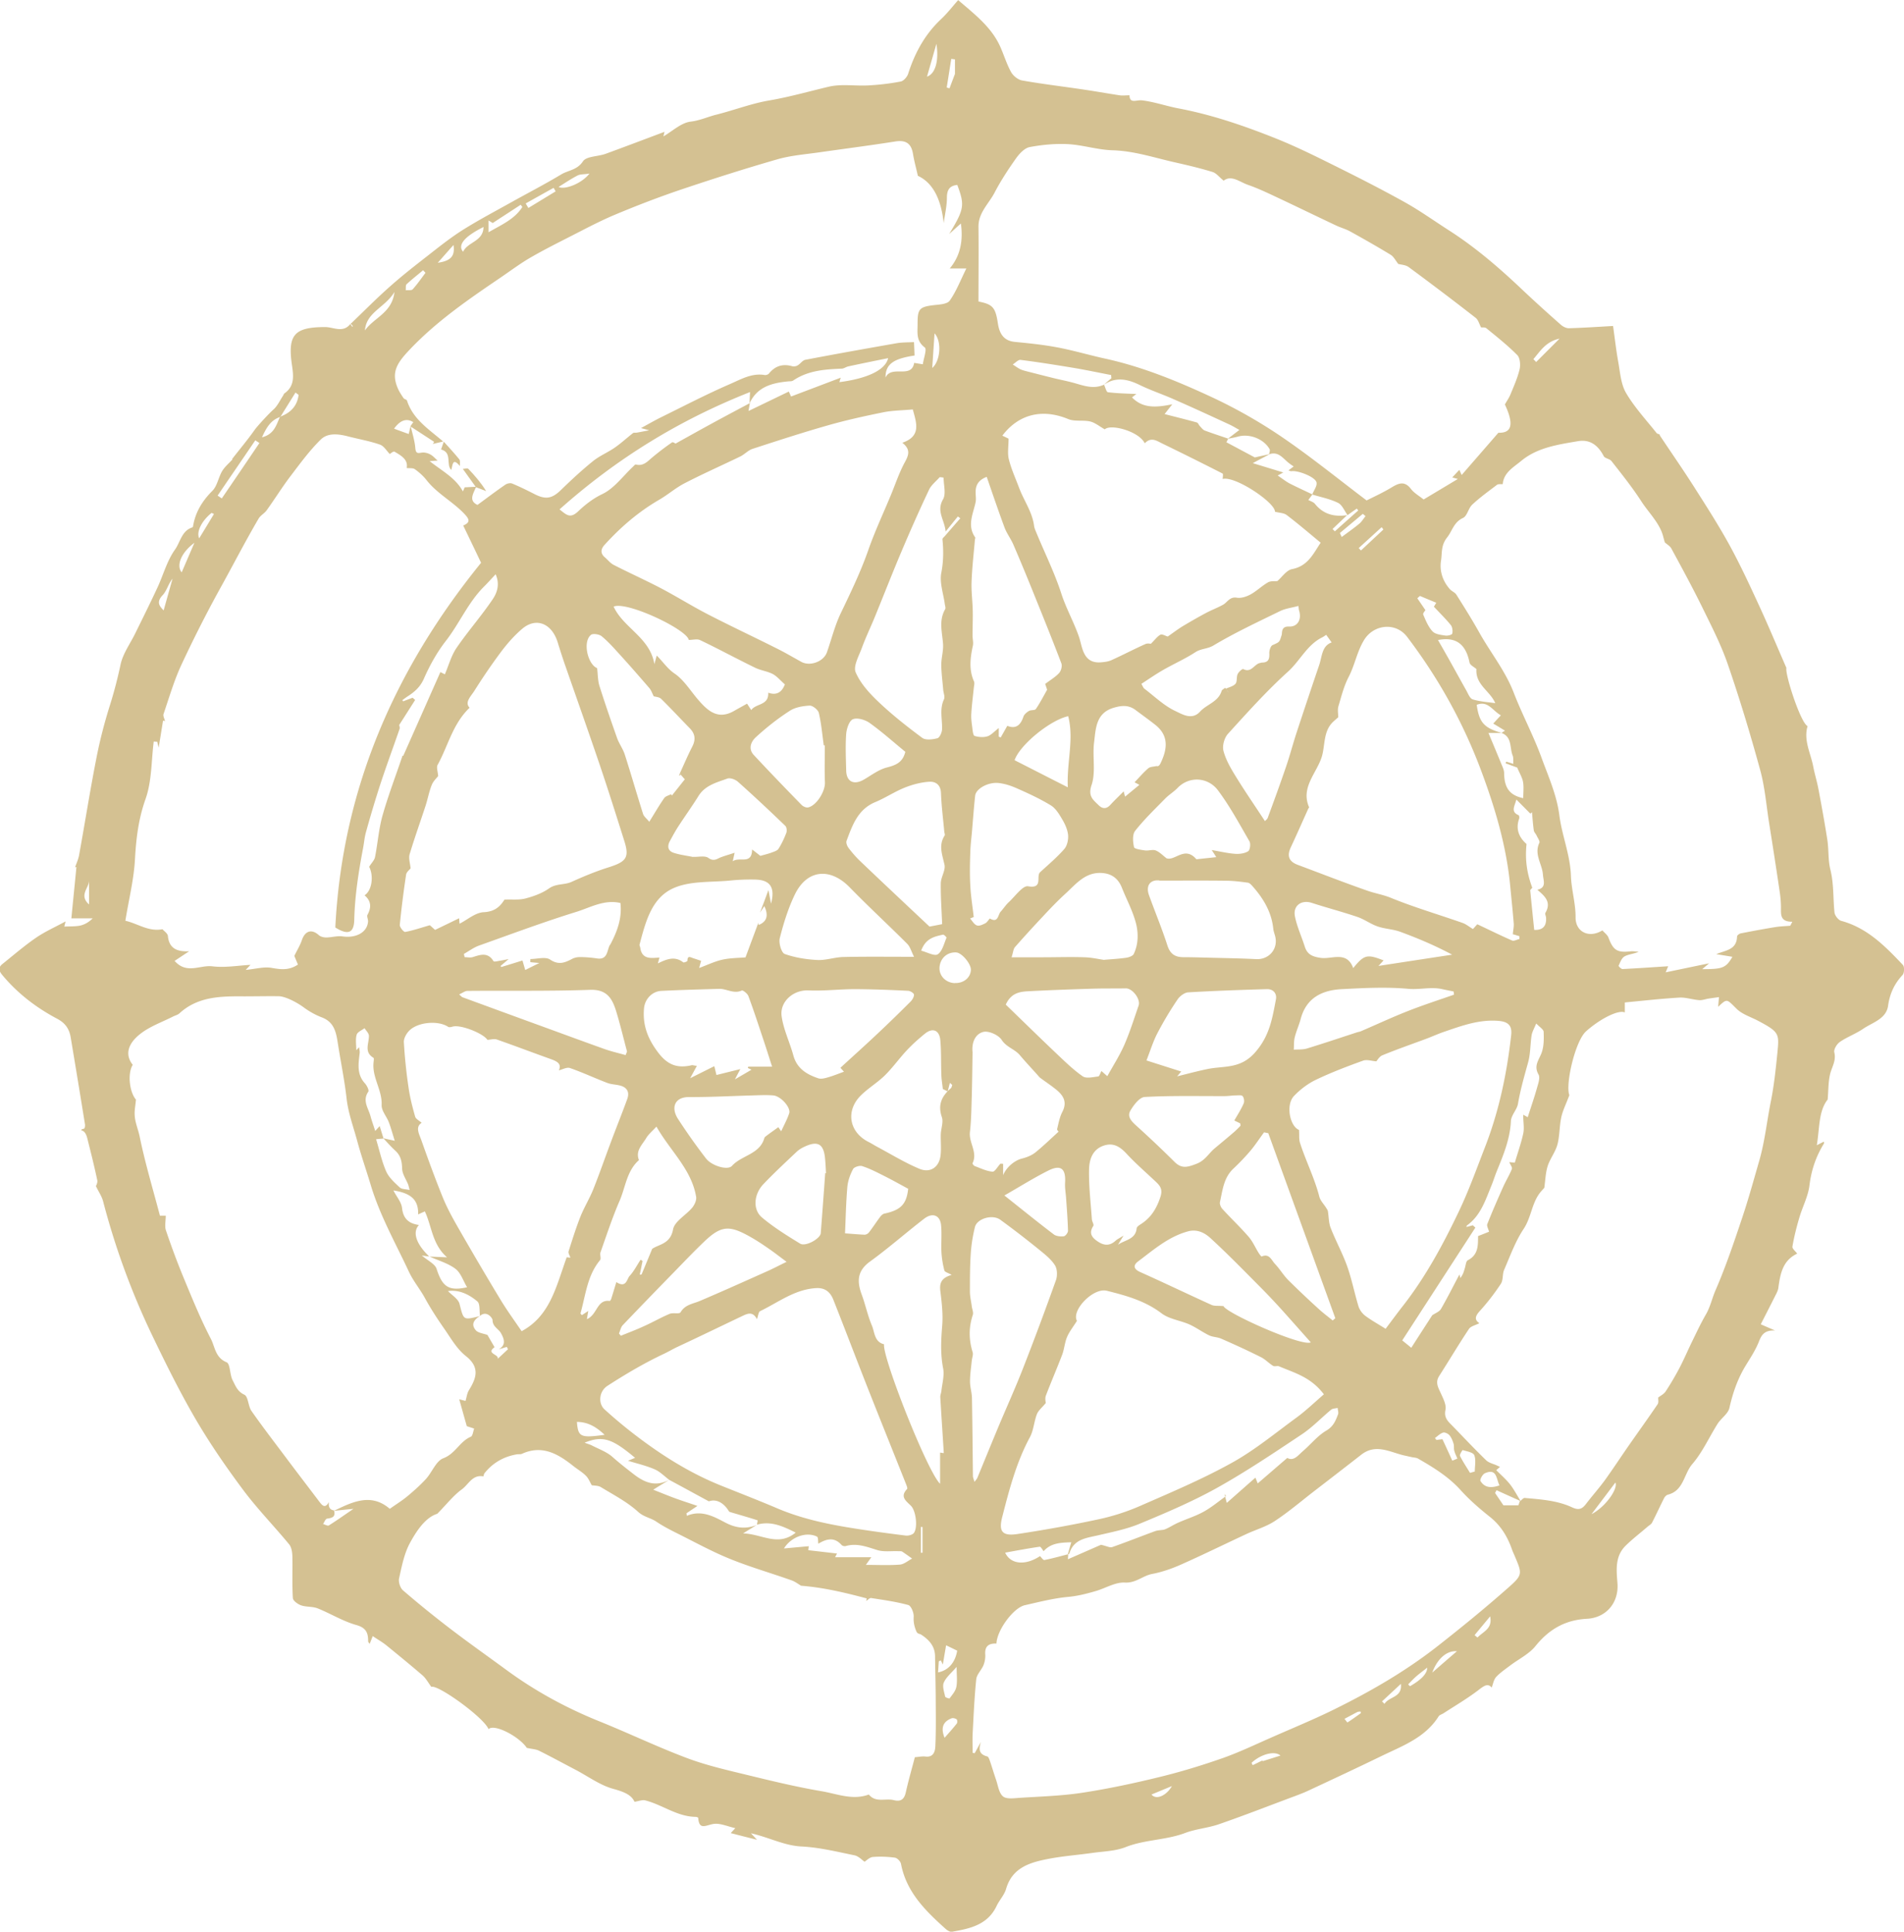<?xml version="1.0" encoding="UTF-8"?>
<svg data-bbox="-0.061 0.01 196.135 198.864" viewBox="0 0 196.07 198.86" xmlns="http://www.w3.org/2000/svg" data-type="color">
    <g>
        <path d="M36.15 33.3c1.33-1.27 2.62-2.58 3.99-3.79 1.28-1.14 2.64-2.2 3.99-3.25 1.16-.91 2.32-1.83 3.56-2.61 1.63-1.02 3.34-1.92 5.02-2.86 1.69-.94 3.41-1.83 5.06-2.82.73-.45 1.66-.45 2.26-1.36.35-.53 1.54-.49 2.32-.77 2-.73 4-1.49 6.08-2.27-.05.19-.08.33-.11.47.93-.54 1.82-1.4 2.8-1.52.94-.11 1.75-.49 2.62-.71 1.85-.46 3.66-1.17 5.54-1.48 2.07-.36 4.06-.93 6.09-1.41 1.3-.3 2.72-.05 4.08-.13 1.11-.06 2.22-.19 3.31-.4.3-.06.66-.48.76-.8.69-2.15 1.73-4.07 3.4-5.63.61-.57 1.13-1.25 1.75-1.95 1.75 1.5 3.43 2.79 4.33 4.79.39.87.66 1.79 1.12 2.62.21.38.7.78 1.12.86 2.02.36 4.05.6 6.08.9 1.33.19 2.65.43 3.97.63.31.05.63 0 1.02 0 .03.9.7.46 1.28.52 1.27.15 2.51.59 3.77.83 3.44.65 6.73 1.78 9.97 3.07 2.03.81 4 1.78 5.97 2.76 2.46 1.22 4.92 2.47 7.33 3.81 1.6.89 3.1 1.97 4.65 2.96 2.72 1.75 5.16 3.86 7.5 6.08 1.29 1.22 2.61 2.41 3.95 3.59.21.19.56.37.84.36 1.46-.04 2.91-.14 4.54-.23.19 1.35.32 2.52.53 3.68.2 1.09.27 2.3.81 3.22.87 1.48 2.07 2.77 3.15 4.13.09.11.37.08.32.23 1.22 1.83 2.48 3.64 3.65 5.49 1.23 1.93 2.46 3.85 3.56 5.86 1.1 2.02 2.07 4.11 3.03 6.2.93 2.01 1.78 4.05 2.8 6.39-.16.64 1.46 5.66 2.18 5.99-.43 1.47.32 2.78.58 4.15.15.78.39 1.55.54 2.34.33 1.75.65 3.5.92 5.25.15 1.01.06 2.06.31 3.04.36 1.46.27 2.93.42 4.39.03.33.4.8.7.88 2.69.73 4.53 2.62 6.34 4.53.18.19.16.84-.03 1.04-.84.91-1.31 1.9-1.49 3.17-.19 1.36-1.6 1.71-2.58 2.38-.75.51-1.64.83-2.38 1.34-.31.21-.65.77-.58 1.07.23.89-.29 1.56-.45 2.33-.17.77-.15 1.57-.23 2.53-.95 1.21-.82 2.91-1.12 4.71.36-.19.54-.28.73-.37 0 .08.03.16 0 .2-.82 1.33-1.3 2.75-1.49 4.33-.14 1.12-.72 2.19-1.04 3.3-.29.98-.54 1.97-.71 2.97-.04.21.32.48.49.73-1.49.69-1.75 2.09-1.94 3.54-.04.24-.15.48-.27.7-.5 1-1.01 1.99-1.54 3.03.49.22.83.36 1.47.64-1.15-.05-1.41.51-1.68 1.19-.34.85-.86 1.63-1.34 2.42-.83 1.36-1.33 2.81-1.68 4.37-.14.59-.83 1.04-1.2 1.6-.88 1.39-1.56 2.94-2.62 4.17-.88 1.02-.88 2.74-2.51 3.15-.15.04-.3.19-.38.33-.43.85-.82 1.71-1.26 2.56-.09.17-.31.28-.47.42-.75.65-1.54 1.25-2.24 1.94-1.1 1.08-.96 2.46-.85 3.84.17 2.02-1.15 3.59-3.15 3.69-2.22.12-3.89 1.07-5.29 2.81-.67.83-1.74 1.34-2.62 2.01-.49.37-1.01.72-1.43 1.17-.25.27-.31.71-.46 1.09-.39-.46-.76-.2-1.3.21-1.15.89-2.42 1.63-3.65 2.43-.17.11-.41.17-.51.32-1.38 2.2-3.72 3.04-5.89 4.09-2.51 1.22-5.04 2.4-7.57 3.58-.43.2-.88.37-1.33.54-2.61.97-5.21 1.99-7.84 2.9-1.13.39-2.37.48-3.48.9-1.99.75-4.15.67-6.14 1.46-1.03.4-2.21.43-3.32.58-1.6.23-3.22.34-4.79.66-1.82.36-3.56.92-4.18 3.04-.18.64-.7 1.17-.99 1.79-.93 1.94-2.75 2.32-4.6 2.64-.18.03-.45-.13-.61-.27-2.09-1.87-4.07-3.8-4.63-6.73-.05-.25-.39-.6-.63-.63-.75-.1-1.52-.13-2.27-.07-.33.03-.64.36-.85.49-.25-.17-.61-.57-1.03-.66-1.81-.37-3.63-.82-5.46-.91-1.79-.09-3.31-.93-5.21-1.36.3.32.46.49.62.67-.91-.23-1.79-.45-2.7-.69.09-.1.25-.27.47-.51-.81-.17-1.61-.56-2.31-.42-.78.15-1.42.63-1.51-.64 0-.04-.18-.1-.28-.1-1.91-.03-3.43-1.26-5.19-1.7-.28-.07-.61.07-1.09.15-.32-.74-1.15-1.05-2.21-1.34-1.34-.37-2.54-1.26-3.81-1.93-1.26-.66-2.51-1.34-3.79-1.98-.33-.17-.74-.18-1.28-.3-.79-1.18-3.36-2.52-3.94-1.93-.49-1.21-5.26-4.64-5.89-4.35-.31-.41-.54-.86-.9-1.18-1.22-1.05-2.47-2.07-3.72-3.09-.42-.34-.9-.61-1.42-.96-.1.28-.2.51-.31.8-.07-.11-.16-.18-.16-.26.01-.87-.21-1.4-1.22-1.68-1.38-.39-2.63-1.17-3.97-1.71-.53-.21-1.16-.13-1.7-.31-.35-.12-.84-.47-.86-.75-.09-1.42-.02-2.85-.05-4.27-.01-.43-.08-.95-.33-1.26-1.54-1.87-3.24-3.61-4.69-5.54-1.77-2.37-3.47-4.83-4.96-7.38-1.66-2.85-3.13-5.83-4.56-8.81a76.6 76.6 0 0 1-4.95-13.58c-.13-.51-.45-.96-.74-1.57 0-.03.19-.34.14-.59-.3-1.43-.66-2.86-1.02-4.29-.06-.26-.16-.54-.34-.72-.15-.16-.59-.16 0-.32.07-.02.12-.3.09-.45q-.72-4.47-1.47-8.94c-.14-.85-.53-1.46-1.37-1.91-2.16-1.14-4.09-2.61-5.67-4.51-.36-.43-.44-.77 0-1.13 1.15-.92 2.27-1.89 3.48-2.72.92-.63 1.96-1.09 3.03-1.67-.06.27-.1.41-.13.53.56-.03 1.1 0 1.62-.1.46-.1.89-.34 1.31-.75h-2.2c.17-1.77.35-3.52.52-5.28-.05 0-.09.02-.14.03.14-.41.33-.81.41-1.23.61-3.36 1.14-6.73 1.8-10.08.36-1.83.83-3.64 1.39-5.41.43-1.37.78-2.73 1.08-4.13.24-1.16 1.02-2.2 1.55-3.3.75-1.53 1.51-3.05 2.23-4.6.62-1.32 1-2.8 1.83-3.96.55-.77.69-1.95 1.8-2.29.04-.01.06-.11.07-.17.25-1.43.95-2.56 1.98-3.59.5-.5.62-1.37 1-2.02.27-.45.69-.8 1.07-1.21-.04-.05-.14-.16-.04-.04.81-1.04 1.61-1.99 2.32-3 .26-.37 1.46-1.68 1.95-2.11.41-.37.65-.92.97-1.4.06-.08.08-.2.15-.25 1.06-.75.94-1.77.78-2.89-.47-3.17.25-3.93 3.41-3.94.86 0 1.84.64 2.59-.31.08.1.15.2.22.29.04-.06.09-.13.13-.2-.11-.03-.22-.07-.33-.1Zm-7.31 9.6c1.09-.4 1.77-1.11 1.91-2.25-.11-.08-.22-.16-.32-.24-.52.84-1.04 1.67-1.56 2.51-.96.31-1.42 1.06-1.89 2.1 1.29-.33 1.48-1.31 1.86-2.13Zm78.26 117.3c.15.14.33.43.45.4.82-.16 1.63-.39 2.45-.6 0 .16-.02.32-.03.52 1.27-.55 2.47-1.08 3.41-1.49.58.13.91.32 1.15.24 1.48-.52 2.94-1.1 4.41-1.64.28-.1.61-.1.91-.15.46-.15.91-.47 1.4-.69.89-.41 1.84-.69 2.69-1.16.82-.45 1.55-1.07 2.31-1.61-.06-.08-.11-.16-.16-.24.07.26.13.52.24.94 1.1-.97 2.07-1.83 2.95-2.6l.24.59c1.07-.92 2.04-1.76 3.04-2.62.68.37 1.12-.28 1.61-.7.82-.7 1.51-1.59 2.42-2.12.73-.43.95-1.02 1.2-1.67.07-.19-.03-.43-.04-.66-.23.06-.52.05-.68.19-1 .83-1.91 1.79-2.98 2.51-2.87 1.91-5.75 3.85-8.76 5.53-2.55 1.42-5.26 2.57-7.96 3.69-1.37.57-2.86.86-4.31 1.2-1.22.28-2.5.39-2.94 1.87-.02.05-.11.07-.17.11.12-.41.23-.81.37-1.27-1.07.04-2.09.06-2.85.92-.13-.16-.29-.47-.4-.46-1.18.17-2.35.39-3.56.61.57 1.24 2.12 1.33 3.58.36Zm31.64-107.18c-.51.48-1.01.96-1.52 1.44l.24.24c.8-.72 1.6-1.43 2.41-2.15-.05-.06-.1-.13-.15-.19-.32.22-.64.45-.95.67-.32-.43-.55-1.05-.98-1.26-.83-.41-1.77-.59-2.66-.86.16-.42.53-.89.44-1.25-.13-.57-1.94-1.26-2.58-1.15-.08.01-.17-.04-.31-.08.22-.17.39-.3.54-.41-.18-.12-.33-.22-.47-.33-.62-.47-1.08-1.27-2.06-.92.02-.18.12-.4.05-.53-.59-1.05-2.06-1.62-3.23-1.3-.35.1-.71.16-1.07.23l1.19-.91c-.39-.21-.68-.4-.99-.54-1.9-.88-3.81-1.76-5.73-2.6-1.16-.52-2.38-.92-3.53-1.48-1.27-.62-2.48-.88-3.72-.02.26-.23.52-.46.79-.68l-.03-.33c-1.29-.25-2.57-.52-3.87-.74-1.82-.3-3.63-.59-5.46-.82-.24-.03-.53.31-.8.47.24.16.48.33.73.47.2.1.43.16.65.22.98.25 1.95.5 2.93.74.57.14 1.15.25 1.72.4 1.11.28 2.2.79 3.37.25.13.27.24.76.4.78.99.12 2 .14 2.93.18l-.45.35c1.14 1.18 2.56 1.03 4.15.71-.29.37-.47.59-.79 1.01 1.21.31 2.27.57 3.31.86.14.04.21.26.32.38.16.16.3.37.5.45.8.3 1.61.56 2.42.84-.08.15-.15.3-.19.37.93.49 1.85.99 2.93 1.56.35-.08.94-.21 1.54-.34-.51.27-1.03.54-1.75.93 1.21.37 2.2.67 3.14.96-.11.06-.32.18-.58.31.45.3.81.59 1.21.81.78.4 1.58.76 2.37 1.14l-.42.57c.23.13.53.21.68.4.88 1.1 2.03 1.36 3.34 1.16Zm-89.31 82.44c-.08-.51.02-1.23-.27-1.48-.87-.74-1.91-1.23-3.03-1.07.42.44 1.06.81 1.19 1.32.43 1.66.36 1.68 1.97 1.29.06-.01.12-.06.19-.08-.6.37-1.05.85-.48 1.51.25.28.77.32 1.2.48.19.34.46.8.73 1.26-.94.67.5.73.32 1.2.35-.33.71-.66 1.06-.99l-.12-.24c-.28.08-.55.17-.83.25.81-.46.53-1.13.22-1.68-.26-.45-.85-.64-.86-1.34 0-.19-.6-1.02-1.28-.43Zm105.19-60.01c.12-.08.24-.16.36-.23-.43-.26-.8-.49-1.21-.73.32-.35.53-.58.79-.85-.86-.46-1.33-1.55-2.49-1.08.25 1.82.76 2.39 2.6 2.9h-1.39c.49 1.17.93 2.22 1.36 3.27.11.27.25.56.25.85.02 1.54.57 2.29 1.97 2.59 0-.57.07-1.14-.02-1.67-.08-.46-.35-.88-.6-1.48-.27-.1-.73-.27-1.2-.44.02-.06.05-.11.08-.17.3.09.6.19.72.23-.02-.31.03-.62-.07-.86-.32-.8-.04-1.9-1.13-2.32ZM42.26 43.89c.1-.15.2-.29.3-.43q-1.03-.65-1.98.67c.53.2 1.06.39 1.51.55.07-.3.13-.56.2-.82.17.76.42 1.52.48 2.29.06.65.36.47.74.44.27-.02.59.07.83.21.28.16.5.42.73.62-.17 0-.43.03-.83.05 1.28 1.02 2.66 1.71 3.43 3.12l.18-.42 1.18-.06c-.27.69-.82 1.42.14 1.87 1.01-.74 1.93-1.44 2.88-2.09.18-.12.5-.19.69-.11.77.32 1.51.68 2.25 1.06 1.21.63 1.86.5 2.8-.42 1.05-1.02 2.14-2.03 3.28-2.95.68-.55 1.52-.89 2.24-1.39.65-.45 1.24-1 1.87-1.49.09-.07.26-.03.39-.05.35-.06.69-.13 1.28-.24-.42-.12-.59-.16-.84-.23.74-.4 1.39-.78 2.06-1.11 2.36-1.16 4.7-2.38 7.12-3.43 1.11-.48 2.24-1.15 3.56-.92.13.02.35-.05.43-.15.64-.79 1.42-1.03 2.39-.76.17.05.41.01.56-.08.29-.16.51-.53.81-.58 3.13-.6 6.28-1.16 9.42-1.71.55-.09 1.12-.08 1.76-.11.03.54.04.97.06 1.38-2.21.33-3 .91-2.99 2.27.61-1.34 2.66.17 2.95-1.51.32.05.61.1.89.14.08-.59.44-1.55.2-1.73-.91-.69-.74-1.51-.74-2.43 0-1.53.16-1.75 1.71-1.93.56-.06 1.35-.1 1.6-.46.67-.95 1.1-2.07 1.71-3.31H97.8c1.09-1.29 1.4-2.85 1.15-4.63-.44.39-.83.74-1.21 1.09 1.55-2.56 1.63-2.96.84-5.06-.78.08-1.06.48-1.07 1.29 0 .88-.21 1.76-.33 2.64q-.41-3.83-2.66-4.87c-.2-.89-.39-1.56-.5-2.25-.18-1.11-.76-1.46-1.86-1.28-2.59.41-5.19.74-7.77 1.11-1.46.21-2.96.32-4.37.73-3.34.96-6.66 2.02-9.96 3.13-2.3.78-4.58 1.66-6.82 2.6-1.63.69-3.2 1.54-4.78 2.34-1.22.62-2.44 1.24-3.63 1.92-1.14.64-2.19 1.43-3.26 2.16-3.28 2.23-6.55 4.46-9.34 7.39-1.29 1.36-2.01 2.33-1.25 4.06.15.34.37.67.58.98.08.11.32.14.35.25.63 1.95 2.29 2.97 3.72 4.21-.35.09-.7.17-1.06.25.05-.07.09-.14.14-.21-.81-.53-1.62-1.06-2.44-1.59Zm1.99 85.47c.6.03 1.19.05 1.79.08-1.54-1.33-1.57-3.21-2.29-4.73-.25.11-.45.2-.69.31.04-1.47-.69-2.18-2.55-2.47.33.65.82 1.2.89 1.8.12 1.12.7 1.61 1.74 1.76-.7.76-.27 1.97 1.06 3.24-.2-.02-.39-.05-.76-.1.63.54 1.36.87 1.52 1.38.59 1.83 1.23 2.31 3.14 1.89-.4-.66-.65-1.49-1.2-1.9-.77-.58-1.76-.85-2.66-1.26ZM158.3 91.6c.99-.21.63-.94.59-1.54-.07-1.1-.94-2.1-.37-3.29.08-.17-.17-.5-.28-.75-.08-.18-.26-.34-.29-.52-.09-.62-.13-1.25-.19-1.88-.06.04-.11.09-.17.14-.48-.49-.96-.97-1.44-1.45-.14.63-.64 1.25.23 1.61.06.03.1.25.06.36-.44 1.21.14 2.07.76 2.61-.18 1.72.08 3.12.59 4.5-.07.1-.22.2-.21.29.13 1.34.27 2.68.41 4.05.85.04 1.28-.36 1.22-1.26-.01-.17-.13-.37-.07-.49.66-1.13-.09-1.75-.83-2.38Zm-75.01 67.56c-.02.14-.04.29-.05.43.99.11 1.99.23 2.95.34 0 .02-.11.21-.19.38h3.73c-.12.17-.3.42-.56.79 1.27 0 2.4.06 3.51-.03.43-.04.84-.41 1.25-.62-.34-.24-.68-.49-1.03-.72-.1-.06-.27-.03-.41-.04-.71-.03-1.47.09-2.13-.11-1.08-.33-2.1-.75-3.26-.42-.13.04-.35-.01-.44-.11-.76-.86-1.57-.62-2.39-.13-.04-.25 0-.67-.14-.73-1.1-.54-2.67.03-3.4 1.22.88-.08 1.72-.16 2.55-.23Zm-5.34-2.19c.02-.16.09-.46.06-.46-.9-.29-1.82-.55-2.73-.82-.07-.02-.19-.05-.22-.11-.57-.95-1.37-1.28-2.06-1.02-1.52-.82-2.79-1.52-4.08-2.21-.51-.38-.96-.86-1.53-1.1-.92-.39-1.9-.61-2.72-.87.11-.04.41-.17.73-.3-2.35-1.97-3.32-2.32-5.2-1.56.36.14.56.19.74.28.71.37 1.51.65 2.1 1.16.72.64 1.46 1.22 2.21 1.8 1.21.94 2.32 1.31 3.7.57-.59.36-1.19.72-1.68 1.03.73.29 1.48.6 2.24.88.79.29 1.59.54 2.31.79-.25.17-.69.46-1.13.76.02.08.03.17.04.26 1.51-.64 2.77.07 3.97.7 1.09.57 2.1.68 3.21.25-.38.24-.77.47-1.39.86 1.95.05 3.58 1.41 5.42-.08-1.37-.69-2.57-1.22-3.99-.82Zm-38.48-39.79 1.18.26c-.23-.73-.39-1.33-.61-1.91-.23-.6-.77-1.19-.74-1.78.06-1.52-.96-2.79-.84-4.29.01-.19.08-.51 0-.56-1-.6-.46-1.47-.47-2.26 0-.27-.29-.53-.45-.79-.29.22-.73.39-.81.67-.14.47-.04 1.01-.04 1.6.14-.15.21-.23.29-.31.02.2.08.4.06.59-.13 1.1-.32 2.19.54 3.13.2.22.44.7.35.85-.64.93 0 1.7.22 2.51.14.52.33 1.03.49 1.54.15-.17.3-.33.46-.5.13.42.26.85.4 1.28-.25.02-.5.04-.77.07.35 1.17.59 2.29 1.04 3.32.28.63.87 1.15 1.39 1.64.21.2.63.17 1.02.27-.05-.21-.09-.4-.15-.57-.22-.55-.61-1.09-.62-1.64-.02-.73-.14-1.32-.69-1.83-.44-.4-.84-.86-1.25-1.29M77.22 41.5c-.04.25-.09.5-.14.81 1.44-.69 2.8-1.35 4.15-2 .08.17.16.35.23.51 1.75-.66 3.46-1.31 5.12-1.94-.03.08-.08.25-.14.46 2.85-.37 4.73-1.23 5.02-2.47-1.43.29-2.77.56-4.11.85-.22.05-.44.22-.66.23-1.76.07-3.49.19-5.02 1.23-.12.08-.31.07-.48.08-1.68.16-3.23.55-4.01 2.28.02-.33.03-.65.06-1.18-7.32 2.89-13.76 6.86-19.62 12.08.74.58 1.1.99 1.95.17.68-.64 1.48-1.28 2.44-1.74 1.23-.58 2.13-1.85 3.17-2.82.09-.09.23-.25.3-.23.77.2 1.2-.32 1.7-.74.65-.54 1.33-1.06 2.03-1.54.09-.06.35.12.35.13 1.28-.71 2.51-1.4 3.76-2.08 1.28-.7 2.57-1.38 3.86-2.07Zm-5.86 46.71c.54.03 1.22-.15 1.59.11.57.41.89.08 1.32-.08.41-.15.83-.27 1.38-.45-.1.45-.14.63-.19.88.67-.52 1.97.41 1.99-1.22.39.3.66.51.85.66.39-.11.77-.2 1.13-.33.27-.1.61-.2.74-.4.33-.52.59-1.08.81-1.66.07-.2.03-.57-.11-.7-1.6-1.54-3.22-3.06-4.88-4.54-.27-.24-.81-.44-1.11-.32-1.09.4-2.27.68-2.96 1.8-.66 1.06-1.39 2.07-2.07 3.12-.32.49-.59 1-.87 1.51s-.21.99.35 1.19c.64.22 1.34.3 2.02.44Zm6.74 6.76c0 .07-.01.13 0 .19 0 .02.06.05.08.04.79-.34.98-.96.53-1.92-.16.24-.31.46-.45.68.28-.74.56-1.48.87-2.33.1.5.17.88.27 1.4.44-1.66-.08-2.44-1.6-2.48-.87-.02-1.75.01-2.62.1-1.93.19-4.04.02-5.75.75-2.34.99-2.95 3.53-3.57 5.84-.02.09.05.2.07.3.17 1.29 1.16 1.08 1.98 1.04-.05.18-.09.33-.16.6.96-.48 1.77-.76 2.61-.11.07.05.43-.1.43-.15 0-.61.33-.36.61-.27.27.08.53.18.8.26-.07.25-.12.44-.2.74.89-.33 1.63-.69 2.41-.86.79-.17 1.62-.17 2.36-.23.46-1.24.9-2.41 1.33-3.58Zm-7.97-15.22s-.08-.1-.11-.16c.42-.91.81-1.84 1.27-2.73.38-.74.29-1.34-.28-1.91-.98-1-1.93-2.03-2.93-3.01-.2-.19-.57-.2-.76-.26-.15-.29-.25-.6-.44-.83-1-1.16-2.01-2.32-3.04-3.45-.6-.66-1.2-1.34-1.88-1.9-.25-.21-.91-.31-1.11-.14-.89.75-.29 3.07.64 3.42.08.68.07 1.29.24 1.83.57 1.81 1.19 3.6 1.82 5.38.21.58.6 1.1.79 1.69.65 2.03 1.24 4.08 1.88 6.11.09.27.37.48.64.81.57-.91 1.02-1.7 1.54-2.44.14-.2.47-.27.71-.4.03.05.05.1.08.14.45-.56.89-1.12 1.33-1.67-.16-.18-.29-.33-.42-.48Zm86.43 74.77c.15-.11.32-.33.46-.31 1.67.15 3.37.26 4.9.98.72.33 1.05.11 1.44-.41.62-.81 1.3-1.57 1.9-2.39.85-1.18 1.64-2.39 2.47-3.58.99-1.42 2-2.82 2.97-4.25.12-.18.05-.48.06-.69.23-.18.57-.34.76-.62.52-.79 1-1.61 1.44-2.44.47-.91.87-1.85 1.32-2.77s.88-1.84 1.39-2.72c.46-.79.64-1.69 1-2.51 1.05-2.42 1.9-4.94 2.74-7.45.66-1.97 1.21-3.98 1.79-5.99.54-1.93.75-3.92 1.14-5.89.34-1.67.52-3.37.69-5.07.19-1.99.23-2.15-1.98-3.32-.75-.4-1.63-.66-2.21-1.23-1.04-1.02-.96-1.1-1.91-.21.03-.3.05-.59.09-1-.41.06-.74.1-1.06.15-.33.05-.67.19-.99.16-.68-.05-1.37-.3-2.04-.26-1.86.11-3.72.32-5.61.5v1.03c-.63-.31-2.52.63-3.99 1.94-1.13 1.01-2.15 5.51-1.72 6.57-.34.92-.68 1.58-.83 2.27-.2.93-.16 1.91-.4 2.82-.21.77-.75 1.44-1 2.2-.22.69-.24 1.45-.35 2.25-.12.14-.39.41-.59.71-.72 1.08-.8 2.42-1.55 3.54-.85 1.28-1.38 2.78-2 4.2-.19.45-.08 1.06-.34 1.44-.65.99-1.38 1.93-2.17 2.8-.47.52-.57.89-.04 1.25-.39.21-.88.3-1.07.59-1.06 1.59-2.04 3.24-3.07 4.85-.43.68-.08 1.21.19 1.81.24.53.57 1.17.46 1.68-.17.81.26 1.17.7 1.62 1.16 1.19 2.3 2.41 3.49 3.56.29.28.76.37 1.14.55.08.04.17.08.29.13-.15.13-.26.23-.39.34.49.49 1.01.94 1.43 1.47.41.53.72 1.13 1.08 1.71-.83-.37-1.66-.74-2.48-1.12-.05.1-.1.19-.15.29.27.4.54.79.86 1.27h1.54s.08-.22.16-.46Zm-122.16.99c.18.65-.2.76-.72.83-.16.02-.28.36-.41.55.2.06.47.22.59.15.85-.53 1.67-1.12 2.54-1.71-.73.07-1.37.14-2.02.21 1.92-.93 3.84-1.87 5.76-.21.64-.46 1.27-.84 1.83-1.31.66-.55 1.31-1.13 1.89-1.76.64-.7 1.04-1.86 1.8-2.14 1.24-.47 1.68-1.73 2.82-2.21.2-.08.24-.55.35-.84-.26-.09-.52-.17-.76-.25-.25-.88-.53-1.88-.78-2.77.23.06.51.14.65.17.12-.41.16-.78.33-1.07.79-1.27 1.19-2.38-.31-3.56-.91-.72-1.53-1.82-2.21-2.8-.7-1-1.37-2.03-1.96-3.1-.52-.97-1.23-1.79-1.7-2.81-1.37-2.93-2.97-5.75-3.91-8.88-.45-1.5-.97-2.98-1.38-4.49-.39-1.47-.94-2.9-1.11-4.44-.21-1.86-.59-3.69-.88-5.54-.18-1.15-.33-2.28-1.66-2.79-.66-.25-1.3-.61-1.87-1.03-.63-.47-1.84-1.13-2.56-1.15-1.32-.02-2.64.02-3.96.01-2.26-.01-4.48.1-6.28 1.75-.17.16-.42.21-.64.32-1.1.56-2.3.98-3.28 1.71-1.37 1.02-1.75 2.19-.89 3.27-.57.92-.32 2.84.33 3.58-.06.66-.16 1.12-.13 1.58.03.78.37 1.5.52 2.26.56 2.73 1.37 5.41 2.08 8.11h.6c0 .56-.13 1.09.02 1.52.56 1.66 1.17 3.3 1.84 4.92.87 2.1 1.73 4.21 2.78 6.23.43.82.45 1.94 1.62 2.42.39.16.32 1.25.62 1.84.29.55.48 1.16 1.21 1.5.41.19.39 1.18.74 1.68 1.14 1.63 2.36 3.21 3.55 4.8 1.14 1.52 2.29 3.02 3.44 4.54.31.41.6.72.98.03q-.1.8.54.86Zm3.63-66.3c.24-.39.53-.66.59-.98.28-1.42.38-2.88.77-4.27.58-2.05 1.35-4.05 2.06-6.16h.08c1.3-2.92 2.56-5.77 3.82-8.61l.46.23c.41-.96.67-1.95 1.21-2.73 1.17-1.71 2.55-3.27 3.71-4.99.43-.64.78-1.5.31-2.58-.47.5-.82.89-1.19 1.26-1.64 1.63-2.53 3.79-3.93 5.59-.92 1.18-1.67 2.53-2.27 3.9-.39.89-1.01 1.4-1.75 1.87-.16.11-.32.23-.47.34l.09.12c.32-.13.65-.25.97-.37l.26.23c-.57.89-1.13 1.78-1.64 2.57.02.13.08.28.04.4-.66 1.92-1.37 3.82-2 5.75a120 120 0 0 0-1.47 4.91c-.15.54-.19 1.11-.3 1.67-.46 2.43-.84 4.86-.9 7.34-.03 1.39-.68 1.58-1.95.78.71-14.25 6.13-26.6 15.01-37.54-.58-1.23-1.19-2.49-1.84-3.84.8-.33.61-.68.11-1.21-1.21-1.27-2.81-2.08-3.9-3.48-.33-.42-.75-.79-1.18-1.1-.2-.15-.55-.09-.85-.13.17-.88-.58-1.28-1.25-1.68-.12-.07-.43.2-.49.24-.32-.31-.6-.83-1.02-.97-1.06-.37-2.18-.56-3.26-.84-1-.26-2.11-.4-2.84.33-1.16 1.14-2.14 2.49-3.13 3.79-.85 1.12-1.59 2.32-2.42 3.47-.23.33-.64.53-.84.87-1.36 2.32-2.59 4.71-3.89 7.06-1.45 2.62-2.8 5.29-4.07 8.01-.75 1.62-1.25 3.35-1.83 5.05-.07.2.1.48.15.73l-.2-.06c-.15.93-.3 1.87-.45 2.79l-.15-.61c-.12 0-.24-.01-.36-.02-.25 1.98-.19 4.07-.84 5.91-.73 2.05-.97 4.05-1.09 6.18-.11 2.1-.64 4.18-.99 6.36 1.29.29 2.38 1.15 3.82.87.16.19.53.42.56.7.13 1.36 1.04 1.62 2.19 1.57-.55.36-1.04.69-1.5.99 1.24 1.41 2.62.4 3.89.56 1.32.16 2.7-.09 3.92-.15.01-.01-.15.17-.49.52 1.03-.1 1.88-.35 2.67-.21.93.16 1.76.29 2.71-.34-.14-.34-.29-.7-.37-.89.26-.55.59-1.07.78-1.64.33-.95 1.01-1.16 1.74-.5.18.16.5.24.75.24.57 0 1.15-.19 1.7-.11 1.39.2 2.54-.42 2.62-1.53.02-.23-.15-.52-.06-.69.42-.76.39-1.43-.3-2.01.78-.5.95-2.01.48-2.93Zm87.98-70.61c-.45-.36-.75-.77-1.13-.89-1.26-.39-2.54-.69-3.82-.98-2.16-.48-4.26-1.2-6.52-1.26-1.52-.05-3.02-.54-4.54-.63-1.32-.07-2.67.06-3.96.3-.53.1-1.06.67-1.41 1.16-.8 1.13-1.57 2.3-2.21 3.53-.6 1.15-1.68 2.07-1.66 3.53.03 2.55 0 5.09 0 7.68 1.46.29 1.75.59 2 2.26.16 1.03.58 1.79 1.77 1.9 1.46.14 2.91.29 4.34.56 1.66.31 3.29.8 4.94 1.16 3.75.82 7.29 2.26 10.75 3.86 2.54 1.17 5.01 2.56 7.33 4.13 3.01 2.04 5.84 4.34 8.84 6.61.69-.35 1.64-.78 2.54-1.32.74-.45 1.36-.74 2.03.14.32.42.83.7 1.3 1.08 1.09-.65 2.26-1.35 3.52-2.11-.24-.07-.39-.11-.57-.16.25-.27.46-.49.73-.78.08.18.14.31.24.53 1.25-1.44 2.48-2.85 3.78-4.35 1.38.05 1.63-.86.67-2.91.21-.38.44-.7.58-1.05.35-.85.73-1.7.94-2.59.1-.45.04-1.16-.25-1.45-.98-.99-2.09-1.87-3.18-2.76-.14-.12-.44-.07-.54-.08-.19-.35-.29-.78-.56-.99-2.27-1.77-4.57-3.51-6.89-5.22-.32-.24-.82-.25-1.08-.33-.28-.35-.47-.75-.78-.94-1.38-.84-2.79-1.64-4.2-2.42-.46-.25-.98-.38-1.45-.61-2.08-.98-4.15-1.99-6.24-2.97-.92-.43-1.85-.87-2.81-1.2-.86-.3-1.7-1.05-2.5-.43M82.47 163.23c-.26-.15-.59-.41-.96-.54-2.14-.76-4.32-1.38-6.42-2.24-1.86-.76-3.63-1.74-5.44-2.64-.7-.35-1.41-.72-2.06-1.16-.59-.4-1.29-.47-1.89-1.02-1.12-1.02-2.52-1.74-3.83-2.54-.27-.16-.65-.14-.93-.19-.18-.29-.32-.69-.59-.96-.38-.39-.87-.67-1.3-1.01-1.57-1.25-3.21-2.22-5.31-1.26-.14.06-.34.02-.51.05-1.36.23-2.48.87-3.34 1.95-.07.09-.1.32-.11.32-1.14-.22-1.54.86-2.24 1.35-.84.61-1.5 1.47-2.51 2.5-1.16.35-2.07 1.64-2.79 2.96-.61 1.1-.86 2.42-1.14 3.67-.09.38.11 1.01.41 1.26 1.61 1.39 3.27 2.73 4.96 4.02 1.89 1.44 3.83 2.81 5.74 4.21 2.91 2.13 6.05 3.84 9.4 5.2 3.07 1.23 6.05 2.67 9.14 3.83 2.05.77 4.2 1.25 6.33 1.77 2.5.61 5 1.21 7.53 1.64 1.59.27 3.19.96 4.86.34.71.88 1.73.36 2.58.58.72.18 1.07-.09 1.23-.81.27-1.22.62-2.42.93-3.61.41-.03.76-.11 1.09-.07.83.1.99-.52 1.02-1.05.07-1.52.05-3.05.04-4.57 0-1.57-.05-3.13-.07-4.71-.01-1.04-.63-1.7-1.43-2.22-.2-.13-.38-.02-.53-.42-.2-.51-.27-.9-.24-1.44.02-.4-.27-1.11-.56-1.19-1.25-.34-2.54-.52-3.83-.72-.14-.02-.33.2-.5.3.02-.09.04-.17.05-.26-2.22-.59-4.45-1.13-6.82-1.31Zm89.1-63.14c1.53-.32 2.88-.6 4.43-.92-.33.28-.48.41-.71.6 2.06 0 2.44-.1 3.11-1.27-.53-.09-1.1-.18-1.66-.27.97-.42 2.1-.42 2.14-1.83 0-.11.23-.28.37-.31 1.17-.23 2.34-.45 3.51-.64.53-.09 1.07-.1 1.6-.15.07-.14.14-.27.21-.41-1.26.01-1.17-.73-1.17-1.46 0-.54-.05-1.08-.13-1.62-.35-2.38-.72-4.76-1.1-7.14-.28-1.8-.43-3.65-.91-5.4-1-3.65-2.09-7.27-3.32-10.84-.69-2.02-1.68-3.94-2.62-5.86-1.01-2.06-2.11-4.08-3.2-6.09-.14-.27-.47-.45-.68-.64-.12-.39-.2-.82-.38-1.22-.5-1.12-1.38-1.99-2.04-3.01-.93-1.44-2.01-2.79-3.07-4.14-.18-.24-.67-.27-.8-.51-.58-1.12-1.42-1.76-2.67-1.54-2.04.35-4.17.65-5.83 2.03-.77.64-1.81 1.2-1.9 2.39-.21.02-.45-.03-.59.07-.87.66-1.76 1.3-2.55 2.04-.4.37-.52 1.17-.95 1.37-.96.44-1.11 1.35-1.64 2.01-.66.84-.5 1.62-.63 2.41-.16 1.06.18 2.09.92 2.92.2.22.53.33.67.57.81 1.28 1.61 2.56 2.35 3.88 1.16 2.08 2.68 3.94 3.55 6.2.87 2.25 2.02 4.39 2.85 6.66.71 1.95 1.58 3.86 1.85 5.97.27 2.09 1.12 4.08 1.19 6.22.05 1.43.49 2.83.48 4.28-.01 1.5 1.38 2.19 2.76 1.34.21.24.51.45.62.73.49 1.31.89 1.58 2.26 1.43.28-.03.57.02.86.04-.52.23-1.05.25-1.46.48-.3.17-.45.61-.61.96-.02.04.27.35.41.34 1.58-.08 3.16-.19 4.7-.29 0-.02-.08.19-.26.63Zm-70.55 79.2c-.21.71-.29 1.3.65 1.53.12.03.22.32.28.5.21.61.39 1.23.6 1.84.22.61.3 1.4.73 1.77.37.31 1.15.19 1.75.15 2.16-.14 4.34-.2 6.47-.53 2.66-.41 5.29-.97 7.9-1.61 2.18-.53 4.34-1.19 6.46-1.93 1.74-.61 3.42-1.42 5.11-2.16 2.04-.9 4.11-1.75 6.11-2.72 3.87-1.89 7.59-4.02 10.98-6.68 2.46-1.93 4.89-3.91 7.23-5.98 1.55-1.36 1.47-1.45.66-3.36-.08-.19-.17-.37-.24-.57-.46-1.33-1.15-2.48-2.28-3.38-1.07-.85-2.12-1.76-3.03-2.77-1.25-1.38-2.79-2.32-4.37-3.23-.17-.1-.39-.1-.59-.14-.32-.07-.64-.14-.95-.21-1.43-.36-2.84-1.19-4.3-.06-1.63 1.27-3.26 2.53-4.9 3.79-1.33 1.03-2.62 2.13-4.02 3.05-.88.58-1.94.88-2.91 1.33-2.26 1.05-4.49 2.15-6.77 3.16-.93.41-1.93.76-2.93.95-.98.18-1.69.96-2.84.89-.97-.05-1.97.58-2.97.87-.95.28-1.89.52-2.9.61-1.48.14-2.95.52-4.41.85-1.2.27-2.88 2.59-2.93 3.95-.81-.03-1.22.28-1.15 1.15.02.36-.05.75-.19 1.09-.21.5-.69.94-.74 1.44-.19 1.86-.27 3.73-.37 5.6-.03.65 0 1.31 0 1.97.07.01.14.03.21.04.22-.39.43-.79.65-1.18Zm16.87-133.64c-.57-1.24-3.51-2.04-4.12-1.45-.56-.31-1-.69-1.51-.81-.74-.17-1.59.03-2.26-.25-2.64-1.09-5.09-.53-6.78 1.71.28.13.54.26.64.31 0 .8-.13 1.5.03 2.13.25 1.01.7 1.98 1.07 2.97.49 1.3 1.35 2.46 1.53 3.89.03.23.14.46.23.68.86 2.09 1.87 4.11 2.57 6.27.49 1.52 1.28 2.91 1.81 4.43.37 1.05.39 2.84 2.33 2.65.35-.03.73-.08 1.05-.23 1.17-.53 2.31-1.13 3.48-1.65.23-.1.55-.02.55-.02.42-.41.66-.76.99-.94.18-.09.52.13.75.19.45-.31.95-.69 1.47-1.02.8-.48 1.6-.94 2.42-1.38.59-.32 1.22-.55 1.8-.87.46-.25.68-.85 1.42-.73.45.08 1.01-.11 1.43-.34.63-.35 1.16-.88 1.79-1.24.28-.16.68-.1.96-.13.49-.42.94-1.12 1.51-1.23 1.63-.31 2.18-1.57 2.95-2.72-1.21-1-2.33-1.96-3.5-2.85-.29-.22-.76-.22-1.21-.34.05-.92-4.11-3.72-5.38-3.37 0-.19.07-.52-.01-.56q-3.12-1.59-6.27-3.12c-.54-.27-1.1-.66-1.74 0Zm-39.95 90.14c-.43-.83-.99-.55-1.52-.3-2.21 1.05-4.41 2.12-6.62 3.15-.5.23-.99.53-1.49.76-1.99.94-3.9 2.07-5.76 3.27-.88.57-.96 1.82-.3 2.42.93.85 1.9 1.66 2.89 2.43 2.8 2.17 5.77 4.07 9.07 5.4 1.94.78 3.88 1.53 5.81 2.35 2.46 1.05 5.05 1.61 7.67 2.03 1.85.3 3.71.55 5.57.78.28.04.72-.08.86-.28.41-.6.19-2.28-.31-2.78s-1.17-.93-.4-1.73c.06-.07-.03-.31-.09-.46-1.34-3.37-2.7-6.74-4.03-10.11-1.17-2.97-2.3-5.96-3.48-8.93-.31-.77-.84-1.25-1.81-1.18-2.19.14-3.87 1.48-5.73 2.37-.16.08-.19.46-.32.82Zm29.76 8.64c-.39.47-.77.77-.92 1.15-.3.77-.34 1.66-.72 2.37-1.4 2.59-2.13 5.4-2.85 8.21-.4 1.53.02 2 1.59 1.76 2.78-.42 5.56-.92 8.31-1.51a22.4 22.4 0 0 0 4.23-1.35c3.2-1.4 6.43-2.76 9.48-4.45 2.36-1.3 4.47-3.05 6.66-4.65 1-.73 1.9-1.6 2.85-2.42-1.36-1.8-3.06-2.21-4.61-2.88-.18-.08-.46.05-.62-.05-.44-.27-.8-.67-1.26-.9-1.34-.67-2.71-1.3-4.09-1.9-.39-.17-.86-.16-1.24-.34-.7-.34-1.33-.81-2.04-1.13-.94-.41-2.07-.54-2.86-1.14-1.7-1.29-3.64-1.82-5.63-2.32-1.39-.35-3.67 2-3.08 3.1-.4.64-.79 1.12-1.02 1.67-.24.57-.28 1.22-.49 1.79-.54 1.42-1.15 2.82-1.69 4.24-.11.29-.01.65-.01.76ZM94 42.15c-1.06.1-2.06.1-3.02.29-1.92.39-3.84.81-5.73 1.35-2.6.74-5.18 1.58-7.76 2.42-.45.15-.81.56-1.25.78-1.92.93-3.87 1.79-5.76 2.77-.91.47-1.7 1.17-2.6 1.69-2.14 1.24-3.98 2.83-5.64 4.66-.36.4-.44.84.03 1.25.31.26.57.61.92.79 1.59.82 3.23 1.55 4.82 2.38 1.66.87 3.25 1.87 4.92 2.73 2.35 1.21 4.74 2.33 7.11 3.52.84.42 1.65.9 2.47 1.35.9.5 2.31-.01 2.65-.99.47-1.34.81-2.74 1.42-4.01 1.04-2.17 2.08-4.32 2.87-6.6.66-1.87 1.5-3.66 2.26-5.49.48-1.15.87-2.35 1.46-3.44.4-.73.64-1.32-.25-2.02 1.94-.67 1.48-1.98 1.08-3.42Zm61.79 53.99c.03-.37.12-.74.09-1.09-.1-1.27-.24-2.54-.36-3.82-.38-4.05-1.52-7.93-2.93-11.72-1.86-5.03-4.44-9.68-7.69-13.95-1.17-1.54-3.46-1.3-4.45.36-.72 1.2-.94 2.57-1.58 3.79-.48.93-.74 1.98-1.04 2.99-.11.36-.02.77-.02 1.14-.11.1-.33.28-.54.48-1.01.97-.8 2.39-1.15 3.57-.52 1.7-2.21 3.17-1.31 5.22.01.03-.07.09-.09.15-.6 1.33-1.19 2.67-1.81 4-.4.87-.17 1.43.72 1.77 2.39.89 4.76 1.82 7.17 2.66.79.28 1.62.41 2.43.74 2.4.98 4.9 1.71 7.35 2.57.39.13.73.42 1.1.64.17-.18.37-.41.45-.49 1.24.58 2.4 1.16 3.58 1.67.19.09.5-.1.76-.15v-.29c-.26-.08-.51-.16-.7-.21ZM47.33 95.09c.81-.41 1.61-1.13 2.46-1.18 1.08-.05 1.66-.5 2.16-1.3h.08c.7-.03 1.43.06 2.1-.12.84-.22 1.71-.54 2.41-1.03.73-.52 1.57-.34 2.31-.67 1.26-.57 2.54-1.1 3.85-1.51 1.8-.57 2.12-1.01 1.6-2.67-.81-2.57-1.62-5.14-2.48-7.69-1.19-3.51-2.43-7.01-3.65-10.51-.26-.75-.5-1.5-.73-2.25-.6-1.98-2.22-2.65-3.66-1.43-.78.66-1.47 1.44-2.09 2.25-1 1.33-1.94 2.71-2.83 4.12-.36.58-1.05 1.2-.5 1.76-1.74 1.65-2.22 3.94-3.29 5.87-.15.27.02.71.05 1.16-.17.23-.51.53-.66.92-.27.67-.4 1.4-.62 2.09-.55 1.69-1.15 3.35-1.66 5.05-.12.42.06.94.1 1.45-.1.13-.42.37-.46.64-.26 1.72-.48 3.45-.65 5.18-.02.23.41.75.56.72.81-.15 1.59-.42 2.53-.69.08.06.34.3.54.48.86-.41 1.62-.78 2.48-1.2.02.29.04.52.04.54Zm6.39 41.95c2.95-1.58 3.56-4.64 4.64-7.61-.03 0 .19.03.38.04-.07-.22-.24-.46-.19-.64.38-1.2.76-2.41 1.22-3.58.39-.97.94-1.86 1.33-2.83.65-1.63 1.22-3.29 1.84-4.93.54-1.45 1.12-2.88 1.65-4.34.26-.71 0-1.21-.75-1.4-.43-.11-.9-.11-1.31-.27-1.29-.49-2.54-1.08-3.84-1.53-.32-.11-.77.15-1.14.24.33-.74-.28-.96-.94-1.2-1.82-.65-3.63-1.34-5.46-1.98-.26-.09-.6.02-.96.04-.4-.66-2.78-1.61-3.59-1.36-.14.04-.34.09-.45.02-1.03-.69-3.19-.5-4.05.44-.28.3-.54.78-.51 1.16.09 1.55.25 3.1.48 4.64.14 1.01.4 2.01.68 3 .07.25.42.41.67.64-.68.43-.26 1.15-.03 1.79.7 1.98 1.42 3.95 2.21 5.9.45 1.1 1.03 2.15 1.62 3.18 1.42 2.47 2.86 4.93 4.34 7.37.68 1.12 1.45 2.17 2.16 3.22Zm88.97-.25c.66-.87 1.22-1.64 1.81-2.39 2.33-2.99 4.12-6.31 5.74-9.71 1.03-2.16 1.84-4.43 2.71-6.67 1.43-3.7 2.23-7.54 2.67-11.48.11-1-.37-1.36-1.27-1.44-2-.18-3.83.5-5.67 1.13-.61.21-1.2.48-1.81.71-1.51.56-3.03 1.09-4.52 1.7-.3.12-.51.5-.62.62-.47-.03-.97-.21-1.36-.07-1.64.59-3.27 1.21-4.84 1.96-.84.4-1.63 1-2.27 1.67-.9.94-.41 3.15.51 3.5.04.51-.02.95.1 1.33.6 1.87 1.5 3.63 1.99 5.54.11.43.48.78.72 1.18.06.1.14.2.16.3.1.58.08 1.21.29 1.74.52 1.34 1.23 2.62 1.71 3.98.47 1.33.74 2.73 1.15 4.08.11.36.38.74.68.97.62.47 1.32.85 2.11 1.35Zm-35.06-66.38c.55-.42 1.06-.71 1.44-1.13.2-.22.33-.71.23-.98-.88-2.32-1.81-4.62-2.74-6.92-.71-1.77-1.44-3.54-2.2-5.3-.26-.61-.68-1.15-.91-1.76-.64-1.72-1.23-3.47-1.84-5.23-.96.37-1.17.97-1.14 1.71.01.29.05.6 0 .88-.25 1.21-.91 2.41-.05 3.64.04.06-.03.19-.03.28-.12 1.43-.29 2.86-.34 4.3-.04.97.1 1.95.12 2.93.02.87-.02 1.74-.02 2.61 0 .33.1.68.04 1-.27 1.25-.44 2.49.11 3.71.08.18 0 .44-.02.66-.09.9-.21 1.79-.26 2.68-.03.46.04.93.1 1.39.04.31.08.82.24.88.41.13.92.17 1.33.04.38-.12.69-.49 1.16-.85v.89c.07.02.13.05.2.08.22-.38.43-.76.68-1.2.87.36 1.37-.06 1.66-.94.08-.24.34-.45.57-.59.21-.12.61-.04.71-.2.41-.59.74-1.24 1.16-1.98-.03-.09-.11-.35-.2-.6M97.17 49.17a6 6 0 0 0-.4-.05c-.38.44-.88.81-1.11 1.32-.98 2.07-1.91 4.17-2.8 6.27-.95 2.24-1.83 4.5-2.75 6.75-.44 1.08-.95 2.13-1.35 3.22-.3.83-.91 1.88-.65 2.52.49 1.15 1.43 2.18 2.36 3.06 1.41 1.34 2.94 2.54 4.5 3.7.35.26 1.07.17 1.56.04.23-.06.47-.59.48-.92.04-1.03-.28-2.07.2-3.09.12-.26-.05-.64-.08-.97-.07-.86-.19-1.71-.2-2.57 0-.73.24-1.47.18-2.19-.09-1.2-.45-2.38.22-3.54.07-.12 0-.33-.03-.49-.14-1.09-.56-2.22-.37-3.24.23-1.19.24-2.31.12-3.47-.01-.11.18-.25.28-.37.52-.6 1.04-1.2 1.56-1.79-.08-.07-.17-.13-.25-.19-.38.46-.76.93-1.26 1.55-.11-1.21-.98-2.08-.27-3.31.33-.57.06-1.48.06-2.24m3.19 103.37c.15-.2.24-.29.29-.41.73-1.77 1.45-3.54 2.19-5.31.84-2 1.74-3.98 2.53-6.01 1.17-2.99 2.29-6 3.37-9.02.16-.45.14-1.12-.09-1.51-.37-.6-.96-1.08-1.53-1.54a96 96 0 0 0-4.11-3.17c-.81-.59-2.39-.12-2.61.74-.22.88-.37 1.8-.43 2.71-.09 1.31-.09 2.63-.09 3.94 0 .51.13 1.02.19 1.52.04.3.19.62.11.88-.43 1.29-.42 2.55-.02 3.84.08.26-.06.59-.09.89-.07.71-.18 1.42-.18 2.13 0 .57.19 1.14.2 1.71.05 2.67.07 5.35.1 8.02 0 .16.08.32.16.6Zm-2.37-21.3c-.37-.21-.7-.29-.74-.45-.16-.6-.26-1.22-.3-1.84-.05-.94.05-1.89-.04-2.82-.1-1.03-.88-1.33-1.74-.67-1.88 1.45-3.67 3.03-5.59 4.42-1.32.96-1.34 2.05-.84 3.4.39 1.05.61 2.16 1.05 3.19.29.69.24 1.67 1.25 1.92-.21 1.27 4.46 13.13 5.77 14.36v-3.21c.19.03.33.05.38.05-.12-1.95-.25-3.85-.36-5.76-.01-.2.08-.4.11-.6.08-.79.33-1.62.18-2.37-.28-1.45-.22-2.85-.1-4.31.11-1.21-.04-2.46-.19-3.68-.1-.86.19-1.34 1.16-1.62Zm2.3-36.84c-.13.05-.26.1-.39.16.23.25.41.61.7.71.24.09.61-.09.88-.23.19-.1.42-.5.46-.48.86.5.81-.38 1.11-.71.29-.32.53-.7.85-.99.64-.6 1.43-1.72 1.97-1.62 1.59.28.79-1.04 1.24-1.45.85-.78 1.74-1.53 2.5-2.4.29-.34.42-.96.38-1.43-.06-.55-.31-1.12-.6-1.6-.31-.53-.67-1.14-1.18-1.45-1.11-.68-2.31-1.23-3.51-1.76-.59-.26-1.22-.47-1.86-.54-1.09-.12-2.34.59-2.42 1.3-.13 1.16-.21 2.31-.31 3.47-.06.78-.17 1.56-.19 2.34-.04 1.14-.07 2.29 0 3.44.05 1.08.23 2.16.35 3.23Zm-3.27.73c-.05-1.36-.16-2.78-.14-4.2.01-.64.51-1.33.38-1.91-.22-1.03-.64-1.99.02-3.01.05-.09-.03-.27-.04-.4-.12-1.32-.29-2.64-.34-3.96-.03-.87-.56-1.22-1.24-1.17-.85.06-1.71.29-2.51.61-1.04.42-1.99 1.06-3.03 1.49-1.79.75-2.34 2.38-2.94 3.97-.08.2.05.54.2.74.37.49.77.95 1.21 1.37 2.39 2.28 4.8 4.54 7.13 6.73l1.3-.25Zm12 21.38s-.18-.17-.16-.28c.15-.61.26-1.24.55-1.79.51-1.01.08-1.68-.66-2.28-.52-.42-1.08-.79-1.62-1.19-.12-.09-.21-.22-.31-.33-.61-.68-1.23-1.34-1.82-2.04-.53-.61-1.36-.79-1.86-1.56-.32-.49-1.32-.94-1.87-.81-.86.21-1.22 1.12-1.12 2.08v.1c-.02 1.49-.04 2.98-.08 4.47-.04 1.23-.05 2.46-.19 3.67-.12 1.1.82 2.08.27 3.2-.03.05.13.26.24.3.6.22 1.2.52 1.82.57.24.02.53-.53.8-.81.03-.03.13 0 .29 0v1.17c.37-.9 1.27-1.55 1.94-1.71.48-.12.99-.32 1.37-.62.84-.68 1.61-1.43 2.4-2.15ZM60.45 135.8c1.08-.47 1-2.05 2.34-1.87.04 0 .14-.15.16-.24.18-.57.35-1.14.52-1.7 1.04.66 1.07-.32 1.37-.64.45-.49.76-1.11 1.13-1.67l.2.14c-.1.47-.19.94-.29 1.4.07 0 .13 0 .19-.02l1.09-2.63c.66-.48 1.87-.48 2.15-2 .15-.84 1.32-1.46 1.97-2.24.24-.29.46-.76.41-1.11-.48-2.85-2.66-4.72-4.09-7.24-.43.47-.8.77-1.04 1.16-.41.7-1.15 1.32-.76 2.29-1.26 1.11-1.38 2.77-1.99 4.18-.75 1.73-1.34 3.53-1.97 5.31-.09.25.09.65-.05.81-1.32 1.59-1.48 3.6-2.01 5.47-.01.04.07.1.14.19l.66-.43c-.05.29-.08.48-.14.82Zm11.3-26.05c-.26.48-.46.85-.68 1.25.81-.4 1.6-.8 2.49-1.24.11.46.19.78.22.91.8-.2 1.57-.39 2.46-.61-.22.41-.35.66-.56 1.06.68-.4 1.19-.69 1.71-1-.15-.06-.26-.12-.38-.17.01-.04.03-.09.04-.14h2.46c-.33-1.02-.58-1.82-.85-2.63-.52-1.55-1.02-3.1-1.59-4.63-.09-.26-.56-.63-.68-.58-.83.38-1.56-.19-2.34-.17-1.98.06-3.97.11-5.95.21-.95.05-1.69.84-1.78 1.79-.16 1.75.39 3.17 1.49 4.6.99 1.29 2.01 1.59 3.43 1.26.06-.02.14.02.52.07Zm25.84 2.61c-.17-.08-.33-.17-.5-.25-.05-.49-.14-.98-.15-1.47-.05-1.19 0-2.39-.11-3.57-.1-1.03-.79-1.3-1.59-.65-.65.53-1.28 1.09-1.85 1.7-.78.83-1.45 1.78-2.26 2.58-.75.74-1.69 1.3-2.45 2.04-1.63 1.59-1.25 3.81.76 4.82.3.15.59.34.89.5 1.44.77 2.84 1.63 4.34 2.26 1.14.48 2.06-.17 2.19-1.4.08-.71 0-1.43.02-2.14.02-.6.29-1.26.11-1.78-.44-1.28 0-2.17.93-2.97.08-.07.1-.22.14-.34l-.24-.21c-.08.3-.15.59-.23.88m21.8-21.72c-.95-.1-1.42.54-1.07 1.51.62 1.73 1.33 3.42 1.89 5.16.28.88.77 1.22 1.62 1.23.75 0 1.49.02 2.24.04 1.76.05 3.52.07 5.28.16 1.28.07 2.24-.98 1.99-2.24-.06-.3-.19-.59-.22-.89-.18-1.72-1.02-3.12-2.14-4.38-.13-.15-.3-.33-.47-.36-.75-.1-1.51-.2-2.26-.2-2.29-.03-4.57-.01-6.86-.01Zm1.82 20.17c.98-.24 2.04-.53 3.11-.75 1.7-.36 3.41.03 4.94-1.73 1.49-1.7 1.76-3.5 2.13-5.43.12-.61-.25-1.09-.94-1.07-2.7.08-5.39.17-8.09.33-.39.02-.88.4-1.11.75a35 35 0 0 0-2.06 3.45c-.45.86-.73 1.8-1.13 2.81 1.35.43 2.44.78 3.58 1.14-.18.21-.35.42-.43.51Zm9.4 5.85c-.15-.03-.3-.06-.44-.09-.46.62-.88 1.27-1.37 1.86-.56.66-1.16 1.29-1.79 1.88-1 .94-1.11 2.22-1.38 3.43-.05.22.09.55.26.73.88.96 1.84 1.87 2.7 2.86.41.48.67 1.08 1 1.62.1.16.29.42.34.4.8-.34 1 .39 1.37.77.5.53.87 1.17 1.38 1.68a100 100 0 0 0 3.17 3c.44.4.93.76 1.39 1.14.09-.08.18-.16.27-.23-2.3-6.35-4.6-12.69-6.9-19.04Zm-27.03-13.23c1.68 1.62 3.4 3.31 5.15 4.97.89.84 1.77 1.71 2.76 2.4.37.26 1.06.08 1.6.02.12-.01.22-.35.33-.56.09.07.23.2.61.53.62-1.12 1.27-2.13 1.75-3.22.57-1.31 1-2.68 1.47-4.04.23-.66-.61-1.78-1.31-1.78-1.11.02-2.21 0-3.32.03-2.27.07-4.54.15-6.8.27-.85.05-1.72.2-2.25 1.38Zm-17.03 6.49c1.32-1.21 2.58-2.34 3.81-3.5 1.15-1.08 2.28-2.18 3.4-3.3.19-.19.37-.49.36-.72 0-.15-.38-.39-.6-.4-1.82-.09-3.64-.16-5.46-.17-1.6 0-3.2.2-4.78.13-1.62-.08-2.99 1.19-2.79 2.65.19 1.38.84 2.69 1.21 4.05.37 1.35 1.38 1.95 2.57 2.35.31.1.72-.02 1.06-.12.52-.15 1.02-.36 1.58-.56-.06-.07-.22-.24-.36-.4Zm50.04-44.58c-.13.09-.27.19-.42.27-1.57.77-2.29 2.41-3.53 3.53-2.2 1.99-4.19 4.21-6.19 6.41-.37.41-.6 1.23-.46 1.75.24.92.75 1.79 1.26 2.62.95 1.55 1.99 3.05 3.01 4.61.08-.09.24-.19.29-.34.63-1.71 1.26-3.43 1.85-5.16.42-1.21.74-2.45 1.14-3.67q1.14-3.465 2.31-6.9c.3-.89.27-1.97 1.28-2.32-.19-.27-.36-.51-.56-.78ZM94.12 98.49c-.28-.56-.4-1.04-.71-1.34-1.95-1.95-3.98-3.82-5.9-5.79-2.02-2.08-4.41-1.86-5.66.73-.68 1.41-1.16 2.95-1.55 4.49-.13.49.17 1.51.51 1.63 1.07.38 2.23.56 3.37.62.9.04 1.81-.3 2.71-.31 2.31-.05 4.61-.02 7.23-.02Zm19.59.32c.83-.07 1.55-.11 2.25-.21.28-.04.69-.18.79-.39.49-1.02.49-2.17.22-3.2-.33-1.25-.96-2.41-1.44-3.62-.38-.96-1.06-1.46-2.08-1.52-1.69-.1-2.64 1.13-3.71 2.11-.82.75-1.59 1.55-2.35 2.37-.97 1.03-1.93 2.08-2.87 3.15-.17.19-.18.52-.35 1.05h3.21c1.44 0 2.88-.05 4.31 0 .7.02 1.4.18 2.01.27ZM126 134.47c.35.75 8.09 4.19 8.98 3.72-.95-1.07-1.89-2.13-2.83-3.18a72 72 0 0 0-2.25-2.39c-1.73-1.74-3.44-3.5-5.25-5.16-.59-.54-1.37-.96-2.33-.69-2 .55-3.51 1.88-5.11 3.08-.55.41-.48.8.22 1.11 2.46 1.1 4.89 2.27 7.34 3.38.29.13.66.07 1.23.12ZM80.83 70.46c-.46-.4-.81-.83-1.25-1.07-.56-.29-1.25-.37-1.82-.65-1.9-.92-3.75-1.93-5.66-2.84-.31-.15-.75-.02-1.17-.02-.21-1.09-6.4-4.02-7.74-3.43 1.02 2.21 3.75 3.18 4.2 5.93.1-.39.16-.61.24-.89.66.65 1.08 1.33 1.82 1.84.95.64 1.61 1.72 2.38 2.63 1.01 1.18 2.06 2.2 3.76 1.23.43-.25.88-.49 1.34-.75.14.21.26.4.43.66.5-.71 1.82-.45 1.75-1.79.91.33 1.43-.11 1.71-.84Zm45.65.81c-.08-.12-.16-.25-.24-.37.34-.16.77-.25.99-.51.19-.23.08-.68.22-.99.1-.23.49-.57.58-.52.84.43 1.13-.53 1.74-.63.07-.01.13-.04.2-.04.66-.01.77-.37.74-.96-.01-.28.13-.75.34-.84.77-.33.7-.32.93-1.03.08-.24-.09-.92.78-.88.83.04 1.31-.69 1.02-1.64-.04-.12-.04-.25-.07-.48-.67.18-1.33.26-1.89.53-2.31 1.13-4.65 2.22-6.86 3.54-.62.37-1.28.31-1.86.69-1.06.69-2.22 1.2-3.32 1.83-.77.44-1.5.95-2.24 1.43.17.31.21.42.28.48 1.06.8 2.04 1.77 3.22 2.32.69.32 1.7.98 2.54.06.69-.76 1.88-1 2.22-2.13.04-.13.24-.21.37-.33.13.18.22.32.31.45ZM81 129.9c-.77-.57-1.3-.99-1.86-1.37-.56-.39-1.13-.77-1.72-1.11-2.22-1.27-3.07-1.35-4.89.39-1.05 1-2.05 2.05-3.06 3.09q-2.685 2.745-5.34 5.52c-.2.21-.26.57-.39.86.07.08.13.16.2.23.81-.33 1.64-.64 2.43-1.01.87-.39 1.7-.87 2.58-1.24.35-.15 1.01.04 1.13-.16.47-.81 1.29-.87 2.01-1.18 2.26-.96 4.5-1.97 6.74-2.97.67-.29 1.31-.63 2.17-1.05m42.2-41.44c.65-.07 1.34-.14 2.05-.22-.12-.18-.24-.39-.47-.73.93.16 1.67.34 2.43.39.44.03.97-.04 1.33-.27.19-.13.27-.78.12-1.03-1.03-1.78-2.01-3.6-3.23-5.23-1.03-1.38-2.96-1.49-4.15-.27-.4.42-.92.72-1.32 1.14-1.05 1.07-2.14 2.12-3.07 3.3-.29.37-.23 1.14-.11 1.67.04.19.72.28 1.13.34.36.05.78-.12 1.1 0 .42.17.75.53 1.12.81.88.3 1.88-1.32 3.08.11Zm3.91 26.89c.33-.58.7-1.15.96-1.75.09-.21.04-.59-.11-.76-.11-.13-.47-.07-.72-.07-.36 0-.72.07-1.09.07-2.76.01-5.52-.06-8.27.09-.53.03-1.13.82-1.47 1.4-.37.62.11 1.11.61 1.56q2.01 1.815 3.93 3.72c.74.74 1.35.55 2.26.2.89-.34 1.24-1.05 1.85-1.57.67-.56 1.35-1.12 2.01-1.69.23-.2.45-.42.66-.64.03-.03 0-.12-.01-.26-.17-.08-.37-.18-.6-.29Zm-46.66 1.1c.31-.67.62-1.23.82-1.84.19-.58-.85-1.77-1.64-1.84-.71-.06-1.43-.02-2.15 0-2.18.06-4.36.18-6.55.17-1.44 0-1.87 1.07-1.11 2.25.91 1.4 1.87 2.76 2.89 4.08.57.74 2.23 1.25 2.67.75 1-1.1 2.86-1.18 3.33-2.86.03-.11.18-.2.28-.28.37-.28.76-.55 1.16-.84.04.05.13.19.28.4Zm-16.03-7.82c.05-.13.1-.25.15-.38-.37-1.38-.7-2.78-1.12-4.15-.4-1.29-.94-2.26-2.68-2.2-4.2.15-8.42.07-12.63.11-.26 0-.52.22-.86.36.19.16.25.25.34.29 2.32.85 4.64 1.7 6.97 2.55 2.54.92 5.07 1.86 7.62 2.77.72.26 1.48.43 2.22.64Zm74.94-8.98c1.13-1.38 1.42-1.44 3.12-.78-.16.17-.32.35-.53.57 2.6-.4 5.09-.78 7.59-1.16-1.78-.95-3.56-1.7-5.36-2.36-.74-.27-1.58-.29-2.33-.55-.73-.26-1.38-.75-2.11-.99-1.54-.52-3.11-.93-4.65-1.43-1.07-.35-1.96.28-1.74 1.39.21 1.06.68 2.06 1.01 3.1.26.82.77 1.04 1.64 1.17 1.15.17 2.69-.76 3.35 1.05Zm-91.59-1.44c.03.11.05.22.08.33.28 0 .58.07.84-.01.79-.25 1.55-.53 2.13.42.05.09.45-.01.68-.05.28-.04.56-.1.88-.17-.32.28-.58.5-.84.72.03.03.06.06.09.1.72-.22 1.44-.44 2.17-.67.12.39.19.65.29.98.49-.25.9-.45 1.45-.72-.42-.04-.68-.06-.93-.09 0-.11 0-.22.01-.32.69 0 1.55-.26 2.02.05.87.59 1.5.34 2.25-.05.23-.13.53-.2.8-.2.6 0 1.21.05 1.8.14 1.01.15 1.01-.66 1.25-1.26.03-.09.11-.17.16-.27.67-1.29 1.17-2.63.99-4.18-1.7-.39-3.13.49-4.59.93-3.35 1.04-6.65 2.27-9.96 3.45-.56.2-1.06.58-1.58.87Zm69.05-17.66c.49-.51.92-1.02 1.42-1.45.2-.18.56-.16.85-.24.23.08.36-.14.46-.37.67-1.42.81-2.77-.58-3.87-.67-.53-1.36-1.02-2.04-1.53-.7-.53-1.43-.47-2.24-.23-1.84.54-1.85 2.15-2.02 3.55-.19 1.47.19 3.06-.26 4.4-.39 1.15.14 1.51.71 2.07.39.39.8.44 1.22-.02.43-.47.89-.9 1.37-1.39.08.28.12.45.15.54.5-.41.98-.81 1.47-1.21-.07-.04-.29-.16-.5-.27Zm-1.69 47.59c.71-.5 1.81-.54 1.92-1.68.01-.16.25-.32.42-.43 1.06-.67 1.64-1.62 2.03-2.82.23-.71.02-1.07-.4-1.48-1.03-.98-2.12-1.91-3.08-2.95-.7-.75-1.39-1.19-2.42-.82-1.12.41-1.42 1.44-1.45 2.39-.04 1.72.17 3.45.29 5.18.02.23.23.54.15.67-.45.7-.22 1.14.4 1.57.67.47 1.27.53 1.9-.05.16-.15.38-.24.81-.52l-.56.92Zm-30.19-51.4s-.07 0-.11-.01c-.16-1.12-.25-2.25-.51-3.34-.08-.32-.63-.76-.94-.75-.71.04-1.5.17-2.07.55-1.23.79-2.39 1.71-3.46 2.69-.48.43-.84 1.17-.24 1.83 1.62 1.74 3.27 3.45 4.93 5.15.16.17.49.31.69.26.87-.2 1.76-1.67 1.72-2.57-.05-1.27-.01-2.54-.01-3.81m64.79 25.65c-.01-.11-.03-.22-.04-.32-.39-.08-.78-.15-1.17-.24-1.14-.26-2.29.07-3.46-.03-2.28-.21-4.58-.09-6.87.03-2.02.1-3.65.87-4.24 3.04-.17.65-.46 1.27-.62 1.92-.1.41-.07.85-.1 1.27.45-.03.93.01 1.36-.12 1.73-.53 3.45-1.11 5.17-1.67.13-.04.27-.05.39-.11 1.61-.69 3.19-1.43 4.82-2.07 1.57-.62 3.19-1.14 4.78-1.7ZM85 120.77h.06c-.03-.54-.05-1.09-.11-1.63-.16-1.38-.76-1.71-2.06-1.11-.31.14-.62.32-.86.55-1.16 1.1-2.34 2.19-3.44 3.35-.97 1.04-1.08 2.6-.13 3.4 1.21 1.02 2.58 1.87 3.94 2.7.55.34 2.08-.51 2.12-1.08.16-2.06.31-4.13.46-6.19Zm73.19-15.39c-.2.49-.41.84-.47 1.21-.14.91-.11 1.87-.35 2.75-.39 1.42-.8 2.82-1.05 4.28-.1.62-.71 1.19-.73 1.8-.09 1.84-.77 3.48-1.45 5.14-.19.47-.34.96-.53 1.43-.63 1.52-1.11 3.13-2.54 4.16-.04.03-.05.11-.06.17l.66-.18c.09.08.17.16.26.24-2.5 3.85-5 7.71-7.53 11.61.29.24.57.46.93.76.78-1.22 1.5-2.33 2.16-3.35.31-.21.73-.36.9-.65.68-1.18 1.29-2.4 1.9-3.55.02.08.06.22.09.37.28-.34.37-.69.47-1.03.09-.28.11-.7.3-.8 1.13-.58 1.04-1.6 1.06-2.49.39-.15.74-.29 1.13-.45-.08-.3-.26-.6-.18-.79.51-1.28 1.06-2.55 1.63-3.82.28-.63.65-1.22.9-1.85.06-.16-.16-.44-.27-.7.31.03.55.05.57.06.32-1.09.66-2.03.87-3.01.12-.55 0-1.15 0-1.73v-.2c.2.11.39.21.46.26.33-1.04.68-2.03.96-3.04.13-.45.34-1.05.15-1.37-.53-.92.08-1.53.34-2.28.22-.65.22-1.4.19-2.11-.01-.24-.4-.48-.75-.84Zm-64.65 17.01c-.89-.48-1.69-.93-2.51-1.34-.73-.37-1.47-.75-2.24-1-.27-.09-.83.09-.94.3-.3.56-.53 1.2-.59 1.83-.14 1.61-.17 3.23-.24 4.79.67.05 1.34.11 2.01.14.15 0 .35-.1.44-.22.4-.51.75-1.06 1.14-1.58.11-.15.28-.33.45-.37 1.69-.36 2.29-.96 2.46-2.54Zm-.32-45c-1.22-1-2.39-2.05-3.66-2.96-.46-.33-1.26-.57-1.72-.39-.39.15-.66.98-.7 1.52-.09 1.24-.03 2.5 0 3.76.02 1.13.76 1.52 1.76.97.8-.45 1.56-1.06 2.43-1.28.92-.24 1.63-.51 1.9-1.62Zm10.21 45.68c1.83 1.45 3.44 2.76 5.09 4.01.25.19.69.23 1.03.19.17-.02.44-.37.43-.57-.03-1.14-.12-2.28-.2-3.42-.04-.51-.13-1.02-.1-1.52.09-1.45-.43-1.9-1.73-1.25-1.48.74-2.89 1.63-4.52 2.56m6.53-42.02c-.12-2.61.66-4.94.04-7.32-1.85.4-4.98 2.95-5.52 4.53 1.73.88 3.49 1.78 5.48 2.79m44.02-8.66c-.52-1.25-2.06-1.89-1.94-3.51-.23-.21-.66-.41-.71-.67-.38-1.92-1.42-2.68-3.25-2.32.33.57.66 1.15.99 1.73.64 1.14 1.27 2.29 1.91 3.43.2.35.38.86.68.95.77.24 1.6.28 2.32.39M98.34 101.2c.89.03 1.59-.54 1.64-1.33.04-.63-.93-1.79-1.52-1.82-.92-.05-1.64.6-1.71 1.53-.06.88.65 1.6 1.58 1.63Zm48.45-38.38s-.29.32-.23.45c.26.61.52 1.26.96 1.73.28.3.86.36 1.32.43.23.04.67-.07.71-.2.06-.27.02-.66-.14-.87-.52-.64-1.12-1.23-1.75-1.9-.04.06.08-.13.24-.41-.6-.25-1.14-.47-1.68-.7l-.27.24c.27.39.54.79.84 1.23M26.72 45.61c-.14-.09-.28-.18-.43-.28-1.29 1.9-2.59 3.79-3.88 5.69.15.1.29.2.43.29 1.3-1.9 2.59-3.8 3.88-5.71Zm68.14 52.26c.62.16 1.38.59 1.71.37.47-.31.64-1.1.9-1.7.02-.05-.27-.35-.37-.32-.86.2-1.77.36-2.24 1.65m3.66 73.72c-.55.64-1.09 1.07-1.33 1.63-.17.39.04.96.14 1.44.02.1.43.22.46.18.27-.37.61-.75.69-1.17.12-.6.03-1.23.03-2.08ZM37.58 34.02c.9-1.31 2.8-1.8 3.04-3.96-.97 1.61-2.9 2.07-3.04 3.96m21.83 112.36c.12 1.56.37 1.67 2.85 1.33-.83-.79-1.69-1.32-2.85-1.33M50.31 22.7v1.21c1.35-.78 2.69-1.35 3.48-2.6l-.17-.23c-.93.61-1.86 1.21-2.88 1.88.05.03-.11-.07-.43-.26m47.12 146.67c-.11.63-.22 1.3-.34 1.99-.04-.08-.12-.25-.2-.43l-.21.09c-.03.37-.05.75-.08 1.15 1.1-.22 1.77-1.05 1.97-2.24-.36-.17-.69-.34-1.14-.55Zm53.94-17.74c.17-.05.33-.09.5-.14 0-.57.14-1.19-.05-1.68-.12-.3-.76-.39-1.19-.53-.03-.01-.35.48-.28.61.3.6.68 1.16 1.03 1.74Zm-1.81-1.26c.17-.07.35-.14.52-.21-.11-.27-.25-.53-.32-.81-.07-.24 0-.51-.08-.74-.09-.3-.22-.62-.42-.86-.14-.16-.47-.32-.65-.27-.31.1-.56.36-.84.56.05.07.1.14.15.2.28-.04.56-.07.62-.08.38.82.7 1.51 1.01 2.2Zm4.85 2.54c-.34-.68-.26-1.79-1.5-1.24-.24.1-.54.66-.45.8.45.73 1.15.72 1.95.45ZM49.79 23.37c-1.99.99-2.69 1.87-2.1 2.55.45-1.02 2.09-1.05 2.1-2.55m47.49 155.52c.42-.48.85-.95 1.25-1.46.07-.09.06-.38-.02-.43-.14-.1-.38-.16-.53-.1-.79.31-1.16.89-.71 2Zm-1.82-171c.91-.31 1.23-1.73.97-3.38-.37 1.29-.67 2.34-.97 3.38m.78 26.43c-.09 1.27-.16 2.38-.24 3.56.83-.7 1.01-2.71.24-3.56m-52.42-6.23c-.08-.09-.17-.18-.25-.27-.57.48-1.16.94-1.7 1.44-.12.11-.06.41-.09.62.25-.03.6.04.72-.1.48-.53.89-1.13 1.32-1.7Zm106.21 141.9c-1.07-.08-2.02.79-2.54 2.2.85-.74 1.62-1.41 2.54-2.2M137.98 54.87c.06.14.12.28.19.41.6-.45 1.22-.88 1.8-1.36.26-.21.43-.52.65-.78-.09-.08-.18-.16-.28-.24zM57.52 19.24c.57.33 2.35-.3 3.18-1.37-.58.09-.95.05-1.23.2-.66.34-1.28.76-1.94 1.17Zm100.39 17.74c.1.1.19.19.28.29l2.41-2.41c-1.43.31-1.99 1.3-2.7 2.12ZM54.14 20.95c.09.15.18.31.27.46.94-.57 1.87-1.14 2.81-1.71l-.21-.36c-.96.53-1.92 1.07-2.87 1.6Zm74.74 160.53.12.24c.34-.16.67-.33 1.01-.49v.08c.6-.18 1.19-.37 1.85-.58-.62-.54-2.05-.12-2.98.75m35.01-25.6c1.46-.76 2.75-2.63 2.46-3.26-.81 1.08-1.63 2.16-2.46 3.26m-12.04 12.45c.1.09.2.17.3.25.56-.62 1.57-.88 1.3-2.18zM20.02 55.88c-1.43 1.06-1.87 2.38-1.31 3.04.4-.92.82-1.91 1.31-3.04M98.34 7.61v-1.5c-.12-.01-.25-.03-.38-.05-.16.98-.31 1.97-.47 2.95.1.03.2.06.29.08.18-.48.36-.96.56-1.48m-76.3 45.31c-.08-.04-.17-.08-.25-.12-1.06.85-1.58 1.98-1.28 2.62.5-.81 1.01-1.66 1.52-2.5Zm-5.19 9.92c.3-1.07.61-2.17.92-3.27-.44.53-.59 1.25-1.02 1.7-.7.74-.3 1.15.1 1.57m130.12 108.84c-.35.28-.75.57-1.12.89-.3.26-.56.55-.84.83.06.07.12.13.19.19q1.78-1.02 1.77-1.91m-6.83 4.69-.03-.18c-.11.02-.24.01-.34.06-.44.23-.88.47-1.32.7.11.13.29.38.31.37.47-.3.92-.63 1.37-.95ZM46.7 25.22c-.63.71-1.12 1.27-1.62 1.83 1.37-.19 1.79-.71 1.62-1.83m97.56 148.13c-.65.6-1.29 1.2-1.94 1.8.08.09.17.17.25.26.49-.79 1.85-.63 1.69-2.06m-1.8-118.84-.18-.24-2.36 2.15c.07.08.15.17.23.25zM9.17 93.11v-2.44c-.01.76-1.07 1.49 0 2.44m109.41 91.63c.47.59 1.54.13 2.1-.87-.62.26-1.37.57-2.1.87M95 157.2c-.06 0-.11 0-.17-.01v2.66H95v-2.66Z" fill="#d4c192" fill-rule="evenodd" data-color="1"/>
        <path d="M36.15 33.3c.11.03.22.07.33.1-.04.07-.09.14-.13.2-.07-.09-.15-.19-.22-.29z" fill="#d4c192" fill-rule="evenodd" data-color="1"/>
        <path d="M70.13 79.75c-.07.04-.14.07-.21.1.04-.08.07-.17.1-.26.03.06.06.12.11.16" fill="#d4c192" fill-rule="evenodd" data-color="1"/>
        <path d="M71.36 88.21v.01Z" fill="#d4c192" fill-rule="evenodd" data-color="1"/>
        <path d="M47.36 47.98c-.79-.95-.74-.05-.89.4-.58-.57.14-1.78-1.05-2.11.09-.24.19-.52.28-.8.54.6 1.09 1.19 1.6 1.82.12.15.04.46.06.69" fill="#d4c192" fill-rule="evenodd" data-color="1"/>
        <path d="M49 50.14c-.45-.63-.9-1.25-1.34-1.87.2 0 .48-.1.57 0 .68.71 1.32 1.45 1.83 2.29-.35-.14-.71-.27-1.06-.41Z" fill="#d4c192" fill-rule="evenodd" data-color="1"/>
    </g>
</svg>
